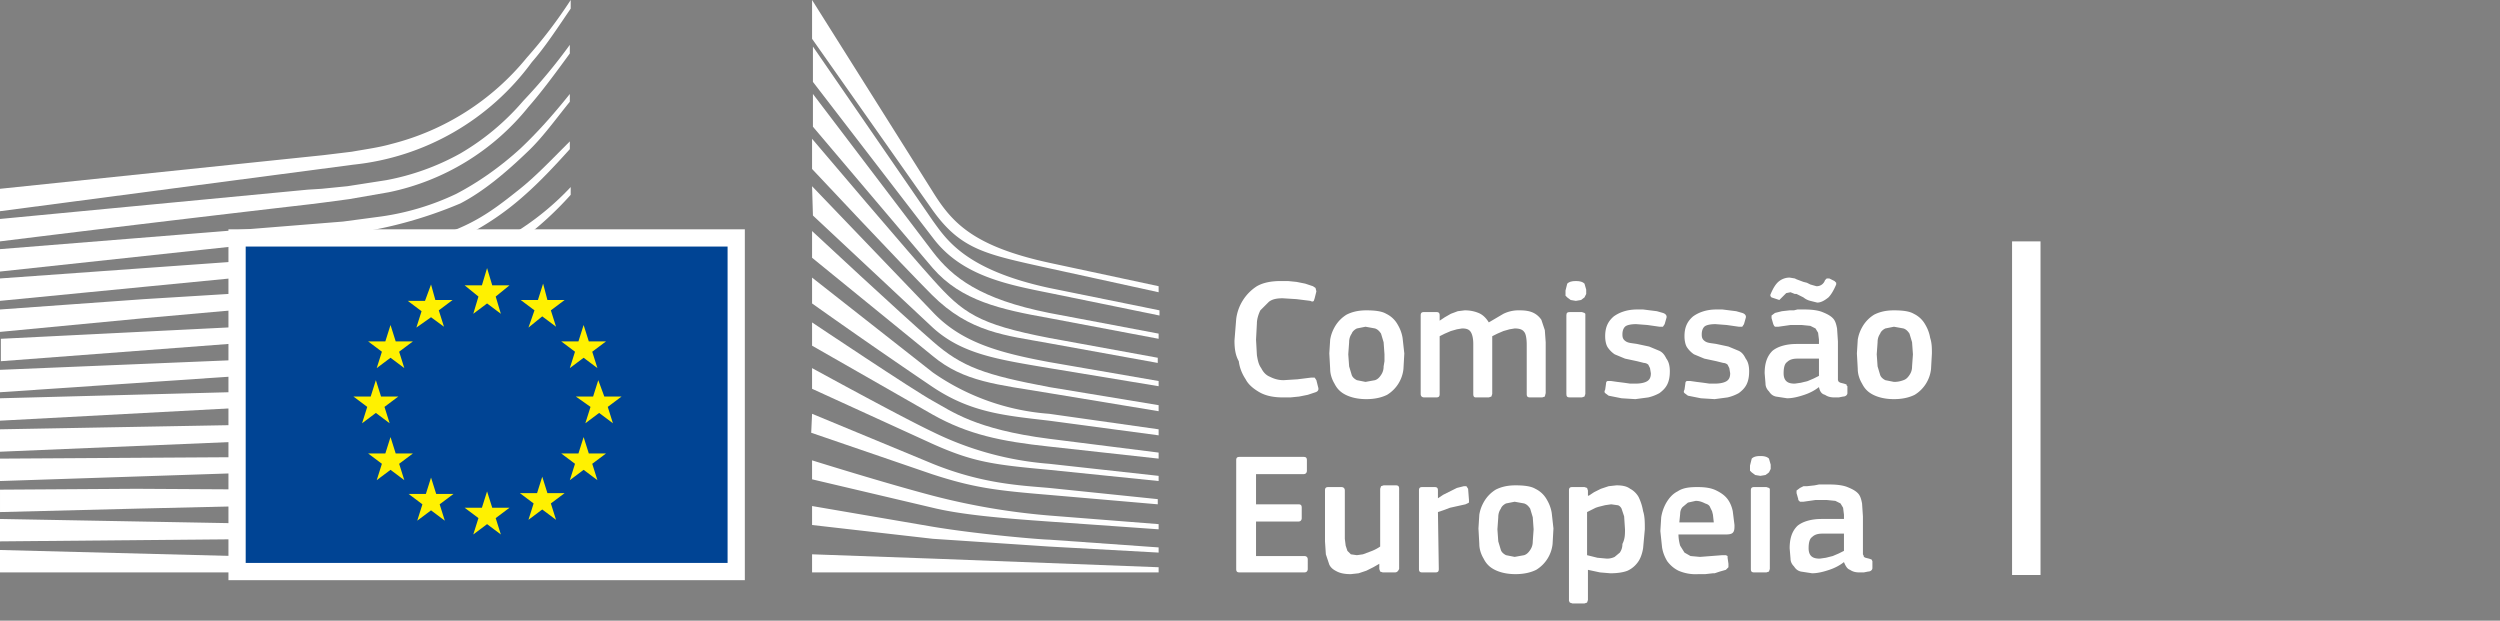 <svg width="290" height="72" fill="none" xmlns="http://www.w3.org/2000/svg"><rect width="100%" height="100%" fill="#808080" stroke="none"/><path d="m0 24.5 41-5.4A29.4 29.4 0 0 0 61.7 7.2c1.5-1.7 3-4 4.5-6.2V0a55.7 55.7 0 0 1-5.1 6.7 29.6 29.6 0 0 1-15.7 10c-1.4.4-2.9.6-4.6.9l-3.3.4L0 21.9v2.6Z" fill="#fff"/><path d="M53.4 17.8a28.3 28.3 0 0 1-8.6 3.1l-4.5.7-3 .3-1.6.1L0 25.4V28a4579 4579 0 0 1 35.9-4.3l1.6-.2 3-.4 4.6-.8a28 28 0 0 0 16.2-9.9c1.5-1.7 3.2-4 4.8-6.2v-1a64.2 64.2 0 0 1-5.4 6.5 28.5 28.5 0 0 1-7.3 6.1" fill="#fff"/><path d="M60.4 17.2c-2.4 2.2-5 4-7.5 5.3a30 30 0 0 1-8.6 2.6l-4.5.6L0 28.9v2.6l35.3-3.8 4.6-.5a50 50 0 0 0 13.5-3.6c2.7-1.4 5.3-3.6 7.8-6 1.7-1.6 3.2-3.7 4.9-5.8v-.9c-2 2.5-3.8 4.5-5.7 6.3" fill="#fff"/><path d="M50.8 30.6c-2.3 1.3-4 2.1-7.3 2.4l-6 .4-2.9.2-17.9 1.1L0 35.9v2.6l16.8-1.6 17.9-1.6 4.5-.3a47.4 47.4 0 0 0 13.4-2.6 39 39 0 0 0 13.6-9.8v-.9a31.6 31.6 0 0 1-5.7 4.8c-2.9 2-7.6 3-9.7 4.1" fill="#fff"/><path d="M51.6 35.6a47.7 47.7 0 0 1-13 1.8l-4.4.2L.1 39.3v2.6l34.3-2.6 4.4-.3a53.8 53.8 0 0 0 13.3-2.2 44 44 0 0 0 14.1-8.4c-2.2 1.9-4.3 2.3-6.4 3.6a34.7 34.7 0 0 1-8.2 3.6" fill="#fff"/><path d="M51.2 39.9a49.5 49.5 0 0 1-13 1.4l-4.4.2L0 42.9v2.6l33.9-2.3 4.4-.3 4.4-.3a50.2 50.2 0 0 0 17.2-4.8c2.1-1.1 4.1-2.4 6.2-4v-1.1a44.8 44.8 0 0 1-14.9 7.2" fill="#fff"/><path d="M50.8 44.1c-2.5.5-5.3.8-8.6.9l-4.3.2-37.9 1v2.6L33.6 47l4.4-.2 4.4-.3a63 63 0 0 0 8.7-1.2 42 42 0 0 0 15.1-6.1v-1a49.7 49.7 0 0 1-15.4 5.9" fill="#fff"/><path d="M50.5 48.3c-4.7.6-9.4.7-14.1.8l-3.2.1-33.2.6v2.6L33.3 51l3.2-.1c4.7-.2 9.5-.4 14.2-1.1a52.8 52.8 0 0 0 15.3-5v-1a48.6 48.6 0 0 1-15.5 4.5" fill="#fff"/><path d="M50.3 52.6c-4.4.4-8.8.4-13.2.4h-4L0 53.2v2.6l33.2-1.1 4-.1c4.3-.1 8.8-.2 13.2-.7a55 55 0 0 0 15.8-3.8v-.9a56.1 56.1 0 0 1-15.9 3.4M50.1 56.8l-6 .1h-2.5l-8.6-.1-17.2-.1-15.8.1v2.6l15.9-.4 17.1-.4 8.6-.1a140.2 140.2 0 0 0 17.2-1.2l7.4-1.5v-.9c-2.5.6-5.1 1.1-7.5 1.4l-8.6.5M41.5 60.9l-8.6-.1L0 60.2v2.6l32.9-.3 8.6-.1 8.6-.2c5.9-.2 11.1-.6 16.1-1.3V60c-4.9.5-10.2.8-16.1.9h-8.6M66.1 65.5 0 63.8v2.6h66.1v-.9ZM60.2 22c-2.5 2-4.5 3.5-7.5 4.7-2.7 1.1-5.6 1.5-8.8 2l-6.4.9-2.6.2L0 32.3v2.6l34.9-3.4 4.5-.4c1.7-.2 3.2-.3 4.6-.6a32 32 0 0 0 16.9-7.9c1.7-1.5 3.4-3.3 5.2-5.3v-.9c-2.2 2.2-4 4.1-5.9 5.6M94.2 0l14.1 22.4c2.2 3.5 4.7 6.2 13.5 8.1l12.6 2.7v.7l-12.8-2.8c-7.2-1.6-10.1-2.1-13.4-6.7l-14-19.9V0ZM94.2 21.6l14 14.6c3.3 3.5 7.6 4.7 13.5 5.8l12.7 2.2v.6l-12.7-2.1c-5.9-1-10.1-1.6-13.5-4.7L94.3 25l-.1-3.4Z" fill="#fff"/><path d="M94.2 26.8s10.3 9.6 14 12.8c3.4 3 6.1 3.9 13.5 5.3l12.7 2.1v.7l-12.7-2.1c-6-1-9.9-1.3-13.5-4.3l-14-11.4v-3.1Z" fill="#fff"/><path d="m94.2 32.2 14 11a27 27 0 0 0 13.5 4.8l12.7 1.8v.7l-12.7-1.7c-5.1-.6-9-.9-13.5-3.9a749 749 0 0 1-14-9.7v-3Z" fill="#fff"/><path d="M94.2 37.4s11.8 7.9 14 9.1c2.2 1.2 4.9 3.3 13.5 4.4l12.7 1.6v.7l-12.7-1.4c-5.6-.6-9.4-1.4-13.5-3.7l-14-8v-2.7Z" fill="#fff"/><path d="M94.2 42.7s10.4 5.7 14 7.4a37 37 0 0 0 13.5 3.7l12.7 1.4v.6l-12.7-1.3c-6.5-.6-8.8-.9-13.5-3l-14-6.4v-2.4Z" fill="#fff"/><path d="m94.2 48 14 5.8c5.7 2.3 10 2.5 13.5 2.8l12.6 1.3v.6l-12.7-1.1c-6-.5-8.6-.8-13.5-2.4l-14-4.8.1-2.2ZM94.2 53.4s8.3 2.6 14 4.1a79.7 79.7 0 0 0 13.5 2.3l12.7 1v.6l-12.7-.9c-5.7-.4-10.2-.8-13.5-1.6l-14-3.3v-2.2ZM94.2 58.7l14 2.4c5.4.9 12.7 1.5 13.5 1.5l12.7.9v.6l-12.7-.7-13.5-.9-14-1.6v-2.2ZM94.2 64.3l14 .5 26.2 1v.6H94.2v-2.1ZM121.7 33.4c-9.7-2.1-11.9-5.6-13.5-7.8L94.3 5.4v4.1l14 18.2c3.3 4.3 8.5 5.3 13.5 6.3l12.7 2.6V36l-12.8-2.6" fill="#fff"/><path d="M121.7 36.3c-8-1.6-11.2-4.1-13.5-7.1L94.3 10.9v3.8l13.9 16.4c3.3 3.8 7.9 4.8 13.5 5.8l12.7 2.4v-.6l-12.7-2.4" fill="#fff"/><path d="M121.7 39.2c-8.3-1.6-10-2.9-13.5-6.8-2.2-2.4-13.5-15.7-14-16.3v3.5s10.5 11.2 13.9 14.6c4.4 4.4 8.6 4.7 13.5 5.6l12.7 2.3v-.6l-12.6-2.3" fill="#fff"/><path d="M85.4 27.6H27.5v38.7h57.9V27.6Z" fill="#004494" stroke="#fff" stroke-width="2"/><path d="M57.1 33.1h2l-1.6 1.3.6 2-1.6-1.2-1.6 1.2.6-2-1.6-1.3h2l.6-2 .6 2ZM57.1 58.9h2l-1.6 1.2.6 1.9-1.6-1.2-1.6 1.2.6-1.9-1.6-1.2h2l.6-1.9.6 1.9ZM63.5 57.2h2l-1.6 1.2.6 1.9-1.6-1.2-1.6 1.2.6-1.9-1.6-1.2h2l.6-1.9.6 1.9ZM63.5 34.8h2L63.9 36l.6 1.9-1.6-1.2-1.6 1.3.7-2-1.6-1.2h2l.6-1.9.5 1.9ZM68.3 39.6h2l-1.6 1.2.6 1.9-1.6-1.2-1.6 1.2.6-1.9-1.6-1.2h2l.6-1.9.6 1.9ZM68.3 52.6h2l-1.6 1.2.6 1.9-1.6-1.2-1.6 1.2.6-1.9-1.6-1.2h2l.6-1.9.6 1.9ZM70.1 46h2l-1.6 1.2.6 1.9-1.6-1.2-1.6 1.2.6-1.9-1.7-1.2h2l.6-1.9.7 1.9ZM50.5 34.8h2L50.9 36l.6 1.9-1.5-1.1-1.7 1.2.6-1.9-1.6-1.2h2L50 33l.5 1.8ZM45.9 39.6h2l-1.6 1.2.6 1.9-1.6-1.2-1.6 1.2.6-1.9-1.6-1.2h2l.6-1.9.6 1.9ZM44.2 46h2l-1.6 1.2.6 1.9-1.6-1.2-1.6 1.2.6-1.9L41 46h2l.6-1.9.6 1.9ZM45.9 52.6h2l-1.6 1.2.6 1.9-1.6-1.2-1.6 1.2.6-1.9-1.6-1.2h2l.6-1.9.6 1.9ZM50.6 57.3h2L51 58.5l.6 1.9-1.6-1.2-1.6 1.2.6-1.9-1.6-1.2h2l.6-1.9.6 1.9Z" fill="#FFF100"/><path d="m143.2 39.5.2-2.5a5.3 5.3 0 0 1 2.4-3.8c.7-.4 1.6-.6 2.8-.6h.8l1 .1 1 .2.9.3.3.2.1.4-.2.8-.1.3c-.1.1-.2.1-.4 0l-1.6-.2-1.6-.1c-.7 0-1.2.1-1.6.4l-1 1c-.2.4-.4 1-.4 1.5l-.1 1.9.1 1.8c.1.6.2 1.1.5 1.5.2.4.5.8 1 1 .4.2.9.4 1.6.4l1.6-.1 1.6-.2h.4l.2.3.2.8c.1.3 0 .5-.3.6l-.9.3-1 .2-1 .1h-.9c-1.1 0-2-.2-2.7-.6-.7-.4-1.3-.9-1.6-1.5-.4-.6-.7-1.3-.8-2.1-.4-.7-.5-1.5-.5-2.4Z" fill="#fff"/><path fill-rule="evenodd" clip-rule="evenodd" d="m162.9 41-.2-1.8c-.1-.6-.3-1.1-.6-1.6a3 3 0 0 0-1.3-1.2c-.5-.3-1.3-.4-2.3-.4-1 0-1.7.2-2.3.5a4 4 0 0 0-1.3 1.3c-.3.5-.5 1-.6 1.6l-.1 1.6.1 1.8c0 .6.2 1.2.5 1.7.3.6.7 1 1.3 1.3.6.3 1.4.5 2.4.5s1.8-.2 2.4-.5a4 4 0 0 0 1.9-3l.1-1.8Zm-2.3.1v.8l-.1.6c0 .4-.1.7-.3 1-.2.3-.4.5-.7.6l-1.1.2-1-.2c-.2-.1-.5-.3-.6-.6l-.3-1-.1-1.4.1-1.4c0-.4.1-.7.3-1 .1-.3.4-.5.6-.6l1-.2 1.1.2c.3.1.5.3.7.6l.3 1 .1 1.4Z" fill="#fff"/><path d="m179.2 46-.3.1h-1.4c-.3 0-.4-.1-.4-.4V40c0-.7-.1-1.3-.3-1.5-.2-.3-.6-.4-1.1-.4l-.6.1-.7.2-.7.3-.6.3v6.7l-.1.3-.3.1h-1.5c-.2 0-.3-.1-.3-.4v-5.8c0-.6-.1-1.1-.3-1.4-.2-.3-.5-.4-1-.4l-.6.1-.7.2-.7.3-.6.3v6.7c0 .3-.1.4-.4.4h-1.4c-.2 0-.4-.1-.4-.4v-9.1c0-.3.1-.4.4-.4h1.4c.3 0 .4.1.4.4v.6l.6-.4.7-.4.8-.3.8-.1c.6 0 1.1.1 1.6.3.5.2.9.6 1.2 1.1l1.7-1a4 4 0 0 1 1.9-.4c.7 0 1.2.1 1.6.3.4.2.7.5.9.8l.4 1.2.1 1.4v5.9l-.1.4Z" fill="#fff"/><path fill-rule="evenodd" clip-rule="evenodd" d="M184 34.1v-.5l-.2-.7c-.2-.2-.5-.3-1-.3s-.8.1-1 .3l-.2.8V34.3l.2.2.4.3.6.1.6-.1.4-.3.2-.4Zm-.2 11.9.1-.3V36.4l-.1-.1-.3-.1h-1.4c-.3 0-.4.1-.4.4v9.1c0 .3.1.4.4.4h1.4l.3-.1Z" fill="#fff"/><path d="M193.7 43.1c0 .6-.1 1.1-.3 1.5-.2.4-.5.7-.9 1a5 5 0 0 1-1.3.5l-1.5.2-1.6-.1-1.5-.3-.4-.3c-.1-.1-.1-.2 0-.4l.1-.7c0-.2.1-.3.2-.3h.4l.7.1.8.1.7.1h.6c.6 0 1.1-.1 1.4-.3.3-.2.4-.5.4-.9l-.1-.6-.2-.4a.8.8 0 0 0-.5-.2l-.8-.2-1.4-.3-1.2-.5a3 3 0 0 1-.8-.8c-.2-.3-.3-.8-.3-1.3 0-1 .3-1.7 1-2.3.7-.5 1.6-.8 2.7-.8h.7l.8.1.8.1.7.2c.3.1.5.3.4.6l-.2.7-.2.3h-.4l-1.4-.2-1.3-.1c-.6 0-1.1.1-1.3.3-.2.2-.3.5-.3.9s.1.6.4.8c.3.2.7.2 1.3.3l1.4.3 1.2.5c.4.2.6.5.8.9.3.4.4.9.4 1.5ZM202.9 43.1c0 .6-.1 1.1-.3 1.5-.2.4-.5.7-.9 1a5 5 0 0 1-1.3.5l-1.5.2-1.6-.1-1.5-.3-.4-.3c-.1-.1-.1-.2 0-.4l.1-.7c0-.2.1-.3.2-.3h.4l.7.1.8.1.7.1h.6c.6 0 1.1-.1 1.4-.3.3-.2.4-.5.4-.9l-.1-.6-.2-.4a.8.8 0 0 0-.5-.2l-.8-.2-1.4-.3-1.2-.5a3 3 0 0 1-.8-.8c-.2-.3-.3-.8-.3-1.3 0-1 .3-1.7 1-2.3.7-.5 1.6-.8 2.7-.8h.7l.8.1.8.1.7.2c.3.1.5.3.4.6l-.2.7-.2.3h-.4l-1.4-.2-1.3-.1c-.6 0-1.1.1-1.3.3-.2.2-.3.5-.3.9s.1.6.4.8c.3.2.7.2 1.3.3l1.4.3 1.2.5c.4.2.6.5.8.9.3.4.4.9.4 1.5Z" fill="#fff"/><path fill-rule="evenodd" clip-rule="evenodd" d="m210.8 35.1-.8-.2a2 2 0 0 1-.8-.4l-.8-.4h-.2l-.5-.2-.5.1-.6.6-.2.2-.3-.1-.6-.2c-.1-.1-.2-.2-.1-.4.3-.7.6-1.2 1-1.5a2 2 0 0 1 1.2-.4l.6.1.2.1.8.3.4.1.4.2.7.2a1 1 0 0 0 1-.7l.2-.2h.3l.6.3.2.2v.2c-.3.7-.6 1.2-.9 1.5-.5.4-.9.6-1.3.6Zm.2 9.8c-.5.4-1.1.7-1.7.9-.6.2-1.3.4-2 .4L206 46c-.4-.1-.6-.3-.8-.6-.2-.2-.4-.5-.4-.9l-.1-1.2c0-1.2.3-2 .9-2.6.6-.5 1.6-.8 2.8-.8h2.6v-.5l-.1-.8-.3-.5-.6-.3-1-.1H207.7l-.7.1-.7.1h-.4l-.1-.1-.1-.2-.2-.7v-.3l.4-.3.4-.1.4-.1.9-.1h.5l.4-.1h.8c.9 0 1.6.1 2.1.3.5.2.9.4 1.2.7.3.3.4.7.5 1.2l.1 1.5v4.5l.1.2.2.1.4.1.3.1v.1l.1.1v.8c0 .2-.2.4-.5.4l-.5.1h-.5c-.5 0-.8-.1-1.1-.3-.4-.1-.6-.4-.7-.9Zm-2.5-3.3h2.5v2l-.4.2-.2.1-.7.3a3 3 0 0 1-.4.1l-.4.1-.7.1c-.5 0-.8-.1-1-.3-.2-.2-.3-.5-.3-.9 0-.6.1-1.1.4-1.3.3-.3.7-.4 1.2-.4ZM224.1 41c0-.6 0-1.2-.2-1.8-.1-.6-.3-1.1-.6-1.6a3 3 0 0 0-1.3-1.2c-.5-.3-1.3-.4-2.3-.4-1 0-1.7.2-2.3.5a4 4 0 0 0-1.3 1.3c-.3.5-.5 1-.6 1.6l-.1 1.6.1 1.8c0 .6.2 1.2.5 1.7.3.6.7 1 1.3 1.3.6.3 1.4.5 2.4.5s1.8-.2 2.4-.5a4 4 0 0 0 1.9-3l.1-1.8Zm-2.3-1.3.1 1.4-.1 1.4c0 .4-.1.7-.3 1-.2.3-.4.5-.7.6a3 3 0 0 1-1.1.2l-1-.2c-.2-.1-.5-.3-.6-.6l-.3-1-.1-1.4.1-1.4c0-.4.1-.7.3-1 .1-.3.4-.5.6-.6l1-.2 1.1.2c.3.1.5.3.7.6l.3 1Z" fill="#fff"/><path d="M143.4 53.4c0-.3.1-.4.4-.4h7.4c.3 0 .4.1.4.4v1.2c0 .2-.1.4-.4.4h-5.5v3.5h4.9c.3 0 .4.1.4.4v1.2c0 .2-.1.4-.4.4h-4.9v4h5.6c.2 0 .4.1.4.4V66c0 .2-.1.4-.4.4h-7.5c-.3 0-.4-.1-.4-.4V53.4ZM161.8 66.4h-1.4l-.3-.1-.1-.3v-.6l-.7.4-.8.4-.9.3-.9.1c-.7 0-1.2-.1-1.6-.3-.4-.2-.7-.4-.9-.8l-.4-1.2-.1-1.5v-5.9c0-.3.1-.4.4-.4h1.5c.2 0 .4.1.4.4v5.6l.1.8.2.6.4.4.7.1.7-.1.8-.3a4.9 4.9 0 0 0 1.2-.6v-6.7l.1-.3.3-.1h1.4c.3 0 .4.1.4.4V66c-.1.2-.2.4-.5.4ZM166.9 66c0 .3-.1.4-.4.4H165c-.3 0-.4-.1-.4-.4v-9.1c0-.3.1-.4.4-.4h1.4c.3 0 .4.1.4.4v.9l.6-.4.8-.4.8-.4.8-.2h.3l.2.3.1 1.3v.3l-.4.2-.9.2-.9.2-.8.3-.6.2.1 6.6Z" fill="#fff"/><path fill-rule="evenodd" clip-rule="evenodd" d="m180.2 61.3-.2-1.8c-.1-.6-.3-1.1-.6-1.6a3 3 0 0 0-1.3-1.2c-.5-.3-1.3-.4-2.3-.4-1 0-1.7.2-2.3.5a4 4 0 0 0-1.3 1.3c-.3.5-.5 1-.6 1.6l-.1 1.6.1 1.8c0 .6.2 1.2.5 1.7.3.6.7 1 1.3 1.3.6.3 1.4.5 2.4.5s1.8-.2 2.4-.5a4 4 0 0 0 1.9-3l.1-1.8Zm-2.3.1-.1 1.4c0 .4-.1.7-.3 1-.2.3-.4.5-.7.6l-1.1.2-1-.2c-.2-.1-.5-.3-.6-.6l-.3-1-.1-1.4.1-1.4c0-.4.1-.7.3-1 .1-.3.4-.5.6-.6l1-.2 1.1.2c.3.1.5.3.7.6l.3 1 .1 1.4ZM190.6 63.6l.2-2.2c0-.8 0-1.5-.2-2.1a6 6 0 0 0-.5-1.6c-.2-.4-.6-.8-1-1-.4-.3-.9-.4-1.6-.4l-.9.1-.9.3-.6.3-.2.1-.6.4h-.1v-.6l-.1-.3-.3-.1h-1.4c-.3 0-.4.1-.4.4V69.7l.1.2.3.1h1.4l.3-.1.1-.3v-3.5l1.4.3 1.2.1c.8 0 1.5-.1 2-.3a3 3 0 0 0 1.2-1c.3-.4.5-1 .6-1.6Zm-2.2-3.7.1 1.5c0 .6 0 1.1-.3 1.7 0 .4-.1.7-.3 1l-.6.5a2 2 0 0 1-.9.2l-1.1-.1-1.2-.3v-5l.6-.3.4-.2.3-.1.4-.1.4-.1.7-.1.7.1c.2 0 .4.2.5.4l.2.6.1.3ZM194.9 63.3a5 5 0 0 1-.2-1.3h5.3c.4 0 .8 0 1-.2.2-.2.2-.5.2-.9l-.2-1.6c-.1-.5-.3-1-.6-1.4-.3-.4-.7-.7-1.3-1-.6-.3-1.3-.4-2.2-.4-1 0-1.7.1-2.3.5-.6.3-1 .8-1.3 1.3a5 5 0 0 0-.6 1.7l-.1 1.6.2 1.9c.1.6.3 1.1.6 1.6.3.4.7.8 1.3 1.1a5 5 0 0 0 2.3.4h.8l.9-.1h.2l.6-.2.7-.2.3-.3v-.4l-.1-.7v-.2l-.2-.1h-.4l-1.3.1-1.3.1-1.1-.1-.7-.4-.5-.8Zm.9-5 .9-.2c.4 0 .7.1 1.1.3.3.1.5.2.6.5l.2.4.1.4.1.9h-4l.1-1c0-.3.1-.6.3-.8l.6-.5ZM205.4 54.4v-.5l-.2-.7c-.2-.2-.5-.3-1-.3s-.8.1-1 .3l-.2.8V54.6l.2.2.4.3.6.1.6-.1.4-.3.2-.4Zm-.2 11.9.1-.3V56.7l-.1-.1-.3-.1h-1.4c-.3 0-.4.1-.4.4V66c0 .3.1.4.4.4h1.4l.3-.1ZM212.2 66.1c.6-.2 1.2-.5 1.7-.9.2.5.4.8.7.9.3.2.6.3 1.1.3h.5l.5-.1c.3 0 .5-.2.5-.4v-.8l-.1-.2-.3-.1-.4-.1-.2-.1v-.1l-.1-.2v-4.4l-.1-1.5c-.1-.5-.2-.9-.5-1.2-.3-.3-.7-.5-1.2-.7-.5-.2-1.2-.3-2.1-.3H211l-.5.1-.9.1h-.4l-.4.2-.4.3v.3l.2.7v.1l.2.2h.4l.7-.1.7-.1H211.9l1 .1.6.3.3.5.1.8v.5h-2.6c-1.2 0-2.2.3-2.8.8-.6.6-.9 1.4-.9 2.6l.1 1.2c0 .4.2.7.4.9.2.3.4.5.8.6l1.3.2c.7 0 1.4-.2 2-.4Zm-.8-4.2h2.5v2l-.4.2-.2.1-.7.3-.4.1-.4.1-.7.1c-.5 0-.8-.1-1-.3-.2-.2-.3-.5-.3-.9 0-.6.1-1.1.4-1.3.3-.3.7-.4 1.2-.4Z" fill="#fff"/><path fill="#fff" d="M233.4 28h3.3v38.7h-3.3z"/></svg>